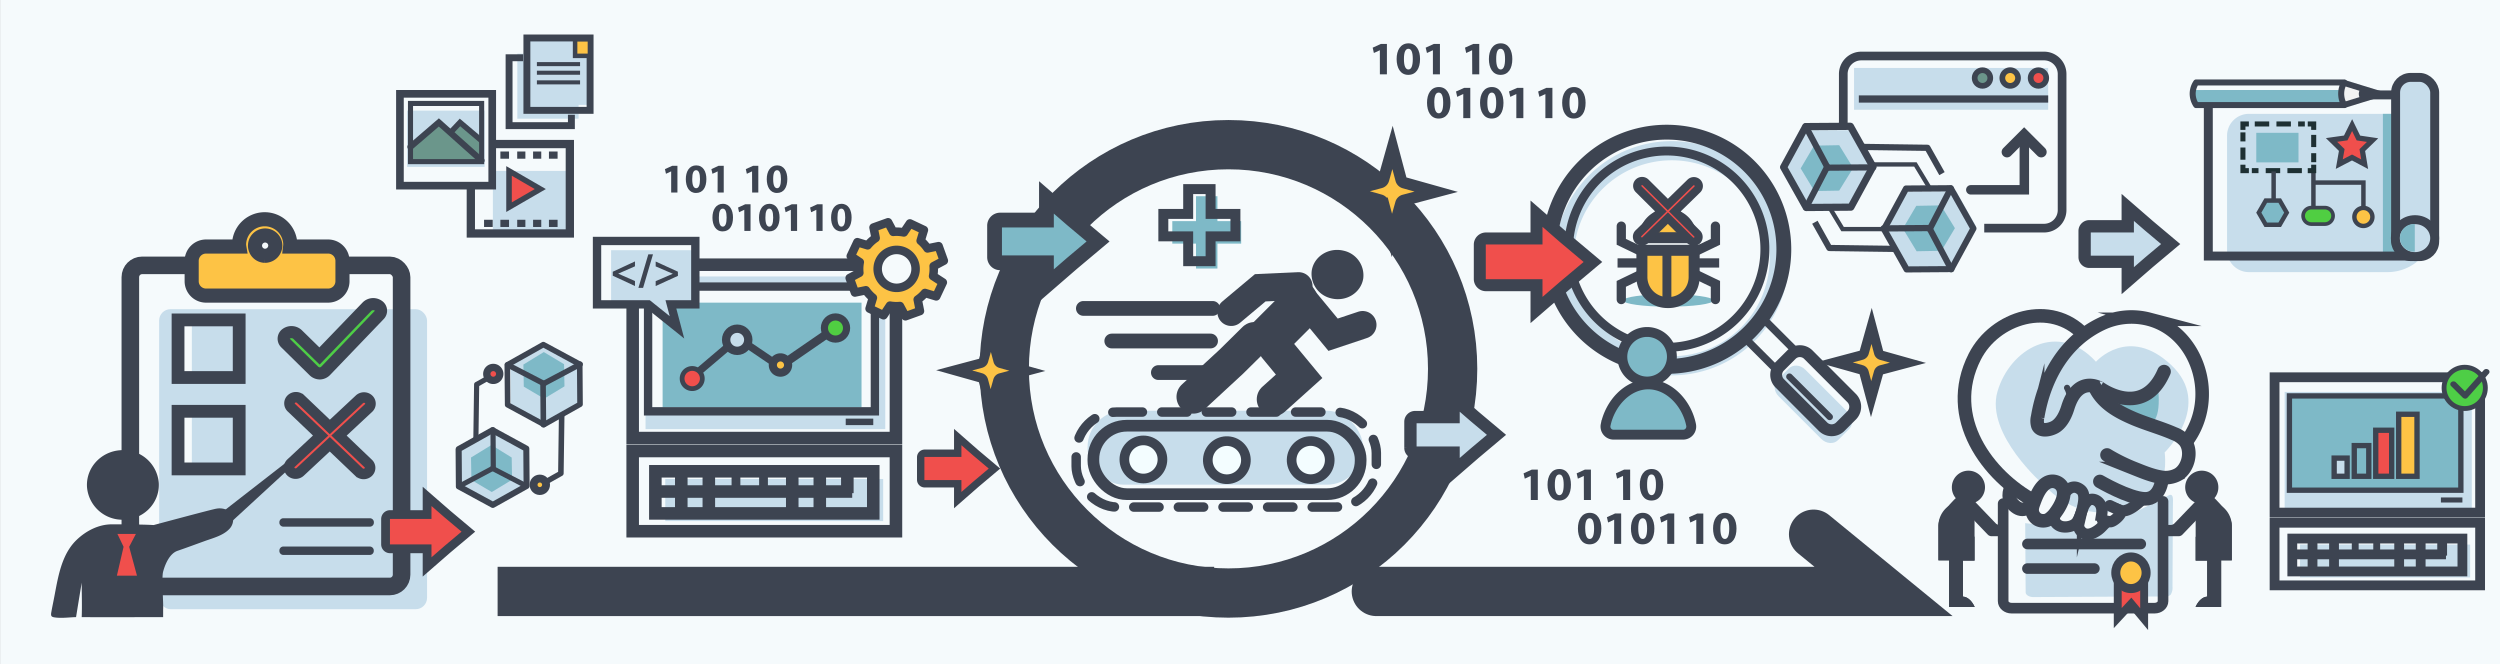 <svg id="Layer_3" data-name="Layer 3" xmlns="http://www.w3.org/2000/svg" xmlns:xlink="http://www.w3.org/1999/xlink" viewBox="0 0 1110 295"><rect x="0" y="0" width="1110" height="295" fill="#808080" stroke="none"/><defs><style>.cls-1{fill:#f5fafc;}.cls-10,.cls-2,.cls-24,.cls-43,.cls-44,.cls-57,.cls-85{fill:#7eb9c7;}.cls-25,.cls-3,.cls-41,.cls-62,.cls-82{fill:#c7ddeb;}.cls-12,.cls-13,.cls-16,.cls-18,.cls-19,.cls-20,.cls-21,.cls-28,.cls-29,.cls-31,.cls-34,.cls-37,.cls-38,.cls-39,.cls-4,.cls-47,.cls-48,.cls-49,.cls-5,.cls-50,.cls-51,.cls-52,.cls-56,.cls-58,.cls-6,.cls-7,.cls-73,.cls-74,.cls-78,.cls-79,.cls-8,.cls-80,.cls-81,.cls-83,.cls-86,.cls-87,.cls-88,.cls-9,.cls-92,.cls-94,.cls-95,.cls-96,.cls-97,.cls-98,.cls-99{fill:none;}.cls-10,.cls-100,.cls-101,.cls-11,.cls-112,.cls-113,.cls-114,.cls-12,.cls-13,.cls-14,.cls-15,.cls-16,.cls-17,.cls-18,.cls-19,.cls-20,.cls-21,.cls-22,.cls-23,.cls-24,.cls-25,.cls-26,.cls-28,.cls-29,.cls-30,.cls-31,.cls-32,.cls-33,.cls-34,.cls-36,.cls-37,.cls-38,.cls-39,.cls-4,.cls-40,.cls-41,.cls-42,.cls-43,.cls-44,.cls-45,.cls-46,.cls-47,.cls-48,.cls-49,.cls-5,.cls-50,.cls-51,.cls-52,.cls-53,.cls-54,.cls-55,.cls-56,.cls-57,.cls-58,.cls-59,.cls-6,.cls-60,.cls-61,.cls-62,.cls-7,.cls-73,.cls-74,.cls-75,.cls-76,.cls-77,.cls-78,.cls-79,.cls-8,.cls-80,.cls-81,.cls-82,.cls-83,.cls-84,.cls-85,.cls-89,.cls-9,.cls-90,.cls-91,.cls-92,.cls-94,.cls-95,.cls-96,.cls-97,.cls-98,.cls-99{stroke:#3d4451;}.cls-10,.cls-100,.cls-101,.cls-11,.cls-112,.cls-113,.cls-114,.cls-12,.cls-13,.cls-14,.cls-15,.cls-16,.cls-17,.cls-18,.cls-19,.cls-20,.cls-21,.cls-22,.cls-23,.cls-24,.cls-25,.cls-26,.cls-28,.cls-29,.cls-30,.cls-31,.cls-32,.cls-33,.cls-34,.cls-36,.cls-37,.cls-38,.cls-39,.cls-4,.cls-41,.cls-42,.cls-43,.cls-44,.cls-45,.cls-47,.cls-48,.cls-49,.cls-5,.cls-50,.cls-51,.cls-52,.cls-53,.cls-54,.cls-55,.cls-56,.cls-57,.cls-58,.cls-59,.cls-6,.cls-60,.cls-61,.cls-62,.cls-7,.cls-73,.cls-74,.cls-75,.cls-76,.cls-77,.cls-78,.cls-79,.cls-8,.cls-80,.cls-81,.cls-82,.cls-83,.cls-84,.cls-85,.cls-86,.cls-87,.cls-88,.cls-89,.cls-9,.cls-90,.cls-94,.cls-95,.cls-96,.cls-97,.cls-98,.cls-99{stroke-miterlimit:10;}.cls-4{stroke-width:6.59px;}.cls-5{stroke-width:3.95px;}.cls-13,.cls-18,.cls-20,.cls-28,.cls-29,.cls-30,.cls-40,.cls-46,.cls-47,.cls-48,.cls-49,.cls-52,.cls-6,.cls-79,.cls-80,.cls-9,.cls-98{stroke-linecap:round;}.cls-6{stroke-width:3.36px;}.cls-7,.cls-9{stroke-width:2.89px;}.cls-8{stroke-width:5.27px;}.cls-10{stroke-width:4.38px;}.cls-101,.cls-11,.cls-112,.cls-14,.cls-22,.cls-36,.cls-40,.cls-46,.cls-54,.cls-55,.cls-60,.cls-76,.cls-84{fill:#fdc345;}.cls-11{stroke-width:4.89px;}.cls-12,.cls-13{stroke-width:4.11px;}.cls-14{stroke-width:3.96px;}.cls-100,.cls-113,.cls-114,.cls-15,.cls-23,.cls-26,.cls-30,.cls-33,.cls-35,.cls-45,.cls-53,.cls-61,.cls-77,.cls-90{fill:#f04f4c;}.cls-15{stroke-width:3.64px;}.cls-16{stroke-width:5.19px;}.cls-17{fill:#f3fdff;stroke-width:4.28px;}.cls-18{stroke-width:4.2px;stroke-dasharray:11.23 8.58;}.cls-19,.cls-20{stroke-width:21.88px;}.cls-21{stroke-width:4.42px;}.cls-22{stroke-width:4.22px;}.cls-23{stroke-width:5.32px;}.cls-24,.cls-30{stroke-width:6.56px;}.cls-25{stroke-width:5.47px;}.cls-26{stroke-width:3.28px;}.cls-27{fill:#3d4451;}.cls-28{stroke-width:14.92px;}.cls-29{stroke-width:12.31px;}.cls-31{stroke-width:7.8px;}.cls-32,.cls-59{fill:#4ece46;}.cls-32{stroke-width:5.38px;}.cls-33{stroke-width:4.68px;}.cls-34{stroke-width:5.68px;}.cls-36{stroke-width:6.26px;}.cls-37{stroke-width:5.57px;}.cls-38,.cls-41{stroke-width:3.71px;}.cls-39{stroke-width:3.9px;}.cls-40,.cls-46,.cls-91,.cls-92{stroke-linejoin:round;}.cls-40{stroke-width:3.62px;}.cls-42,.cls-89{fill:#50ce42;}.cls-42{stroke-width:3.18px;}.cls-43{stroke-width:3.33px;}.cls-44{stroke-width:3.81px;}.cls-45{stroke-width:2.12px;}.cls-46{stroke-width:3.78px;}.cls-47{stroke-width:4.72px;}.cls-48,.cls-50{stroke-width:6.02px;}.cls-49,.cls-51{stroke-width:5.02px;}.cls-52{stroke-width:2.73px;}.cls-53{stroke-width:3.51px;}.cls-54{stroke-width:4.01px;}.cls-55{stroke-width:5.07px;}.cls-56{stroke-width:4.35px;}.cls-57,.cls-60,.cls-61,.cls-62{stroke-width:2.37px;}.cls-58{stroke-width:3.05px;}.cls-59{stroke-width:2.15px;}.cls-63{fill:url(#linear-gradient);}.cls-64{fill:url(#linear-gradient-2);}.cls-65{fill:url(#linear-gradient-3);}.cls-66{fill:url(#linear-gradient-4);}.cls-67{fill:url(#linear-gradient-5);}.cls-68{fill:url(#linear-gradient-6);}.cls-69{fill:url(#linear-gradient-7);}.cls-70{fill:url(#linear-gradient-8);}.cls-71{fill:url(#linear-gradient-9);}.cls-72{fill:url(#linear-gradient-10);}.cls-73{stroke-width:1.93px;}.cls-74{stroke-width:3.86px;}.cls-75,.cls-93{fill:#6b968b;}.cls-75,.cls-76,.cls-77{stroke-width:2.53px;}.cls-78{stroke-width:3.21px;}.cls-79{stroke-width:4.8px;}.cls-80{stroke-width:4.21px;}.cls-81,.cls-82{stroke-width:3.97px;}.cls-83,.cls-85{stroke-width:1.98px;}.cls-84{stroke-width:1.96px;}.cls-86,.cls-87,.cls-88{stroke:#1e3033;stroke-width:2.24px;}.cls-87{stroke-dasharray:6.42 3.21;}.cls-88{stroke-dasharray:5.42 2.71;}.cls-89{stroke-width:1.63px;}.cls-90{stroke-width:2.33px;}.cls-91{fill:#f2f2f2;stroke-width:2.66px;}.cls-92{stroke-width:2.67px;}.cls-94{stroke-width:3.07px;}.cls-95{stroke-width:3.4px;}.cls-96{stroke-width:3.68px;}.cls-97{stroke-width:2.26px;}.cls-98{stroke-width:2.75px;}.cls-99{stroke-width:2.46px;}.cls-100{stroke-width:2.47px;}.cls-101{stroke-width:2px;}.cls-102{fill:url(#linear-gradient-11);}.cls-103{fill:url(#linear-gradient-12);}.cls-104{fill:url(#linear-gradient-13);}.cls-105{fill:url(#linear-gradient-14);}.cls-106{fill:url(#linear-gradient-15);}.cls-107{fill:url(#linear-gradient-16);}.cls-108{fill:url(#linear-gradient-17);}.cls-109{fill:url(#linear-gradient-18);}.cls-110{fill:url(#linear-gradient-19);}.cls-111{fill:url(#linear-gradient-20);}.cls-112{stroke-width:3.51px;}.cls-113{stroke-width:3.25px;}.cls-114{stroke-width:3.9px;}</style><linearGradient id="linear-gradient" x1="2099.43" y1="1387.43" x2="2158.5" y2="1496.55" gradientTransform="translate(-546.1 2209.16) rotate(-90)" gradientUnits="userSpaceOnUse"><stop offset="0" stop-color="#3d4451"/><stop offset="1" stop-color="#3d4451"/></linearGradient><linearGradient id="linear-gradient-2" x1="345.73" y1="5804.2" x2="414.11" y2="5930.52" gradientTransform="translate(1203.97 5927.23) rotate(180)" xlink:href="#linear-gradient"/><linearGradient id="linear-gradient-3" x1="337.93" y1="5808.42" x2="406.31" y2="5934.75" gradientTransform="translate(1203.97 5927.23) rotate(180)" xlink:href="#linear-gradient"/><linearGradient id="linear-gradient-4" x1="330.52" y1="5812.43" x2="398.9" y2="5938.76" gradientTransform="translate(1203.97 5927.23) rotate(180)" xlink:href="#linear-gradient"/><linearGradient id="linear-gradient-5" x1="365.05" y1="5793.74" x2="433.43" y2="5920.07" gradientTransform="translate(1203.97 5927.23) rotate(180)" xlink:href="#linear-gradient"/><linearGradient id="linear-gradient-6" x1="2108.22" y1="1308.31" x2="2167.38" y2="1417.61" xlink:href="#linear-gradient"/><linearGradient id="linear-gradient-7" x1="353.69" y1="5799.89" x2="422.07" y2="5926.22" gradientTransform="translate(1203.97 5927.23) rotate(180)" xlink:href="#linear-gradient"/><linearGradient id="linear-gradient-8" x1="361.49" y1="5795.67" x2="429.87" y2="5921.99" gradientTransform="translate(1203.97 5927.23) rotate(180)" xlink:href="#linear-gradient"/><linearGradient id="linear-gradient-9" x1="368.9" y1="5791.66" x2="437.28" y2="5917.98" gradientTransform="translate(1203.97 5927.23) rotate(180)" xlink:href="#linear-gradient"/><linearGradient id="linear-gradient-10" x1="334.38" y1="5810.34" x2="402.75" y2="5936.67" gradientTransform="translate(1203.97 5927.23) rotate(180)" xlink:href="#linear-gradient"/><linearGradient id="linear-gradient-11" x1="1508.15" y1="672.96" x2="1569.39" y2="786.11" gradientTransform="translate(929.94 -1345.84) rotate(90)" xlink:href="#linear-gradient"/><linearGradient id="linear-gradient-12" x1="744.82" y1="3856.32" x2="806.07" y2="3969.48" gradientTransform="translate(4116.94 -575.79) rotate(90)" xlink:href="#linear-gradient"/><linearGradient id="linear-gradient-13" x1="737.83" y1="3860.11" x2="799.08" y2="3973.26" gradientTransform="translate(4116.94 -575.79) rotate(90)" xlink:href="#linear-gradient"/><linearGradient id="linear-gradient-14" x1="731.19" y1="3863.7" x2="792.44" y2="3976.85" gradientTransform="translate(4116.94 -575.79) rotate(90)" xlink:href="#linear-gradient"/><linearGradient id="linear-gradient-15" x1="762.12" y1="3846.96" x2="823.37" y2="3960.11" gradientTransform="translate(4116.94 -575.79) rotate(90)" xlink:href="#linear-gradient"/><linearGradient id="linear-gradient-16" x1="1527.48" y1="663.3" x2="1584.67" y2="768.95" gradientTransform="translate(929.94 -1345.84) rotate(90)" xlink:href="#linear-gradient"/><linearGradient id="linear-gradient-17" x1="751.16" y1="3853.69" x2="808.35" y2="3959.34" gradientTransform="translate(4116.94 -575.79) rotate(90)" xlink:href="#linear-gradient"/><linearGradient id="linear-gradient-18" x1="757.69" y1="3850.16" x2="814.88" y2="3955.81" gradientTransform="translate(4116.94 -575.79) rotate(90)" xlink:href="#linear-gradient"/><linearGradient id="linear-gradient-19" x1="763.89" y1="3846.8" x2="821.08" y2="3952.46" gradientTransform="translate(4116.94 -575.79) rotate(90)" xlink:href="#linear-gradient"/><linearGradient id="linear-gradient-20" x1="735.01" y1="3862.43" x2="792.2" y2="3968.09" gradientTransform="translate(4116.94 -575.79) rotate(90)" xlink:href="#linear-gradient"/></defs><title>Artboard 1</title><rect class="cls-1" x="0.04" y="-1" width="1153.49" height="296"/><path class="cls-2" d="M720.7,133.41c0-1.53,8.94-2.77,20-2.77s20,1.24,20,2.77-8.94,2.76-20,2.76S720.7,134.93,720.7,133.41Z"/><path class="cls-3" d="M779,77.87a52,52,0,1,0,0,73.59A52,52,0,0,0,779,77.87Zm-6,67.56a43.5,43.5,0,1,1,0-61.52A43.5,43.5,0,0,1,773,145.43Z"/><path class="cls-3" d="M820.5,183.07c2.14,2.13,2.44,5.49.55,7.38l-5,5c-1.89,1.89-5.25,1.59-7.38-.55l-19-19c-2.14-2.14-2.34-5.4-.45-7.28l5-5c1.88-1.89,5.14-1.69,7.28.45Z"/><path class="cls-4" d="M703.23,147.43a52,52,0,1,1,73.59,0A52,52,0,0,1,703.23,147.43Z"/><path class="cls-5" d="M709.21,141.45a43.58,43.58,0,1,1,61.63,0A43.58,43.58,0,0,1,709.21,141.45Z"/><rect class="cls-6" x="780.38" y="143.48" width="11.84" height="19.68" transform="translate(121.89 600.9) rotate(-45)"/><path class="cls-7" d="M822,176.61a5.46,5.46,0,0,1,.3,7.64l-5.38,5.37a5.46,5.46,0,0,1-7.63-.29l-19-19.05a5.32,5.32,0,0,1-.2-7.53l5.38-5.37a5.33,5.33,0,0,1,7.53.19Z"/><path class="cls-8" d="M822,176.61a5.46,5.46,0,0,1,.3,7.64l-5.38,5.37a5.46,5.46,0,0,1-7.63-.29l-19-19.05a5.32,5.32,0,0,1-.2-7.53l5.38-5.37a5.33,5.33,0,0,1,7.53.19Z"/><line class="cls-9" x1="794.51" y1="167.25" x2="812.38" y2="185.11"/><path class="cls-10" d="M730.72,169.38A11,11,0,1,0,720.34,159,11,11,0,0,0,730.72,169.38Z"/><path class="cls-10" d="M747.31,193a3.62,3.62,0,0,0,3.54-4.33c-1.9-9.51-9.67-18-19-18s-17,8.51-18.95,18a3.61,3.61,0,0,0,3.53,4.33Z"/><path class="cls-11" d="M729,111.13h23.2a0,0,0,0,1,0,0V123a11.33,11.33,0,0,1-11.33,11.33h-.55A11.33,11.33,0,0,1,729,123V111.13A0,0,0,0,1,729,111.13Z"/><path class="cls-11" d="M730.13,105.54h0a10.45,10.45,0,0,1,10.46-10.45h0A10.45,10.45,0,0,1,751,105.54H730.13Z"/><line class="cls-12" x1="718.19" y1="116.75" x2="729.14" y2="116.75"/><polyline class="cls-13" points="728.99 121.64 719.85 126.04 719.85 133"/><polyline class="cls-13" points="728.99 111.77 719.85 107.37 719.85 100.4"/><line class="cls-12" x1="763.31" y1="116.75" x2="752.36" y2="116.75"/><polyline class="cls-13" points="752.52 121.64 761.65 126.04 761.65 133"/><polyline class="cls-13" points="752.52 111.77 761.65 107.37 761.65 100.4"/><line class="cls-14" x1="740.11" y1="111.13" x2="740.11" y2="133.07"/><path class="cls-15" d="M743.63,93.87l10-9.75a2.13,2.13,0,0,0,0-3.05,2.22,2.22,0,0,0-3.1,0l-10,9.75L730.64,81a2.22,2.22,0,0,0-3.1,0,2.13,2.13,0,0,0,0,3l9.9,9.85-10,9.75a2.13,2.13,0,0,0,0,3,2.22,2.22,0,0,0,3.1,0l10-9.75,9.91,9.85a2.19,2.19,0,0,0,1.56.64,2.24,2.24,0,0,0,1.54-.62,2.13,2.13,0,0,0,0-3Z"/><rect class="cls-3" x="482.89" y="182.36" width="122.25" height="32.84" rx="16.03"/><rect class="cls-16" x="485.46" y="189.02" width="118.66" height="30.38" rx="14.83"/><circle class="cls-17" cx="507.67" cy="204" r="8.46"/><circle class="cls-17" cx="581.97" cy="204.3" r="8.46" transform="translate(249.42 723.76) rotate(-76.72)"/><circle class="cls-17" cx="544.71" cy="204.3" r="8.46" transform="translate(255.79 709.25) rotate(-80.78)"/><rect class="cls-18" x="477.82" y="182.95" width="133.27" height="42.19" rx="18.19"/><line class="cls-19" x1="220.94" y1="262.6" x2="539.08" y2="262.6"/><polyline class="cls-20" points="805.23 237.19 836.3 262.6 611.09 262.6"/><circle class="cls-19" cx="545.43" cy="163.77" r="99.54"/><polygon class="cls-2" points="540.54 98.18 540.54 87.12 531.03 87.12 531.03 98.18 520.5 98.18 520.5 108.17 531.03 108.17 531.03 119.23 540.54 119.23 540.54 108.17 551.08 108.17 551.08 98.18 540.54 98.18"/><polygon class="cls-21" points="537.5 94.98 537.5 83.96 527.55 83.96 527.55 94.98 516.52 94.98 516.52 104.94 527.55 104.94 527.55 115.97 537.5 115.97 537.5 104.94 548.53 104.94 548.53 94.98 537.5 94.98"/><path class="cls-22" d="M440,148.28l3.17,11.89a1.59,1.59,0,0,0,1.13,1.15l11.84,3.33-11.89,3.16a1.66,1.66,0,0,0-1.15,1.13l-3.33,11.85-3.16-11.89a1.6,1.6,0,0,0-1.13-1.15l-11.84-3.33,11.89-3.16a1.62,1.62,0,0,0,1.14-1.13Z"/><path class="cls-22" d="M831,144.71l3.16,11.89a1.64,1.64,0,0,0,1.13,1.15l11.84,3.33-11.89,3.16a1.62,1.62,0,0,0-1.14,1.13l-3.33,11.84-3.16-11.89a1.62,1.62,0,0,0-1.13-1.14l-11.85-3.33,11.89-3.16a1.63,1.63,0,0,0,1.15-1.14Z"/><path class="cls-23" d="M682.21,137.64,694.53,127l12.73-10.69-12.73-10.69L682.21,94.88v11H659.76a2.73,2.73,0,0,0-2.73,2.73V123.9a2.73,2.73,0,0,0,2.73,2.73h22.45Z"/><path class="cls-24" d="M464.62,126.76,475.89,117l11.65-9.79-11.65-9.78-11.27-9.78V97.71H444.08a2.48,2.48,0,0,0-2.49,2.49v14a2.49,2.49,0,0,0,2.49,2.49h20.54Z"/><path class="cls-25" d="M645.38,209.34l9.38-8.13,9.68-8.14-9.68-8.13-9.38-8.13v8.38H628.31a2.07,2.07,0,0,0-2.08,2.07v11.63a2.08,2.08,0,0,0,2.08,2.07h17.07Z"/><path class="cls-25" d="M944.72,124.62l9.37-8.13,9.69-8.13-9.69-8.14-9.37-8.13v8.38H927.64a2.07,2.07,0,0,0-2.07,2.07v11.63a2.07,2.07,0,0,0,2.07,2.07h17.08Z"/><path class="cls-26" d="M425.23,222.05l8-7,8.31-7-8.31-7-8-7v7.19H410.57a1.78,1.78,0,0,0-1.78,1.78v10a1.78,1.78,0,0,0,1.78,1.78h14.66Z"/><path class="cls-27" d="M591,132.46c6.65,1.68,13.27-2.42,14.28-8.83a11.18,11.18,0,0,0-8.58-12.29c-6.66-1.68-13.29,2.42-14.29,8.84A11.16,11.16,0,0,0,591,132.46Z"/><path class="cls-27" d="M562.16,157.56l-6.56-5.95a5.26,5.26,0,0,1,.11-7.68l17.6-17.6a5.91,5.91,0,0,1,8.05-.47h0c5.81,5.27,5.69,14.38-.28,20.35L570.2,157.09A5.9,5.9,0,0,1,562.16,157.56Z"/><polyline class="cls-28" points="566.18 154.22 576.81 167.08 565.46 177.28"/><polyline class="cls-28" points="556.96 150.46 546.84 160.46 529.82 176.19"/><polyline class="cls-29" points="546.66 138.58 559.55 127.78 576.61 127"/><polyline class="cls-29" points="579.45 133.55 591.89 148.62 605.01 144.24"/><path class="cls-27" d="M298,76.09h0l-2.31,1.07-.46-2.07,3.2-1.46h2.35V85.48H298Z"/><path class="cls-27" d="M313.63,79.5c0,3.66-1.51,6.18-4.6,6.18s-4.51-2.75-4.53-6.11,1.49-6.14,4.62-6.14S313.63,76.25,313.63,79.5Zm-6.28.07c0,2.72.65,4,1.75,4s1.7-1.35,1.7-4-.58-4-1.72-4S307.33,76.82,307.35,79.57Z"/><path class="cls-27" d="M318.64,76.09h0l-2.31,1.07-.47-2.07L319,73.63h2.34V85.48h-2.73Z"/><path class="cls-27" d="M333.91,76.09h0l-2.31,1.07-.46-2.07,3.2-1.46h2.35V85.48h-2.74Z"/><path class="cls-27" d="M349.57,79.5c0,3.66-1.51,6.18-4.6,6.18s-4.51-2.75-4.53-6.11,1.49-6.14,4.62-6.14S349.57,76.25,349.57,79.5Zm-6.28.07c0,2.72.65,4,1.75,4s1.7-1.35,1.7-4-.58-4-1.71-4S343.27,76.82,343.29,79.57Z"/><path class="cls-27" d="M325.45,96.56c0,3.67-1.51,6.18-4.6,6.18s-4.5-2.75-4.52-6.11,1.49-6.14,4.62-6.14S325.45,93.32,325.45,96.56Zm-6.27.07c0,2.72.65,4,1.75,4s1.69-1.34,1.69-4-.58-4-1.71-4S319.16,93.88,319.18,96.63Z"/><path class="cls-27" d="M330.46,93.15h0l-2.31,1.08-.46-2.08,3.2-1.46h2.35v11.85h-2.74Z"/><path class="cls-27" d="M346.12,96.56c0,3.67-1.51,6.18-4.6,6.18S337,100,337,96.63s1.49-6.14,4.61-6.14S346.12,93.32,346.12,96.56Zm-6.28.07c0,2.72.66,4,1.76,4s1.69-1.34,1.69-4-.58-4-1.71-4S339.83,93.88,339.84,96.63Z"/><path class="cls-27" d="M351.13,93.15h0l-2.31,1.08-.46-2.08,3.2-1.46h2.35v11.85h-2.74Z"/><path class="cls-27" d="M362.45,93.15h0l-2.31,1.08-.46-2.08,3.2-1.46h2.35v11.85h-2.74Z"/><path class="cls-27" d="M378.11,96.56c0,3.67-1.51,6.18-4.6,6.18S369,100,369,96.63s1.49-6.14,4.61-6.14S378.11,93.32,378.11,96.56Zm-6.27.07c0,2.72.65,4,1.75,4s1.69-1.34,1.69-4-.58-4-1.71-4S371.82,93.88,371.84,96.63Z"/><path class="cls-27" d="M679.65,211.31h0L677,212.53l-.53-2.37,3.65-1.66h2.67V222h-3.12Z"/><path class="cls-27" d="M697.5,215.19c0,4.18-1.72,7.05-5.24,7.05s-5.14-3.14-5.16-7,1.7-7,5.26-7S697.5,211.49,697.5,215.19Zm-7.15.09c0,3.09.74,4.57,2,4.57s1.93-1.54,1.93-4.62-.65-4.57-1.95-4.57S690.33,212.14,690.35,215.28Z"/><path class="cls-27" d="M703.21,211.31h0l-2.64,1.22-.53-2.37,3.65-1.66h2.68V222h-3.12Z"/><path class="cls-27" d="M720.62,211.31h0l-2.63,1.22-.53-2.37,3.65-1.66h2.68V222h-3.12Z"/><path class="cls-27" d="M738.47,215.19c0,4.18-1.72,7.05-5.25,7.05s-5.13-3.14-5.15-7,1.69-7,5.26-7S738.47,211.49,738.47,215.19Zm-7.16.09c0,3.09.75,4.57,2,4.57s1.93-1.54,1.93-4.62-.66-4.57-2-4.57S731.29,212.14,731.31,215.28Z"/><path class="cls-27" d="M711,234.64c0,4.18-1.72,7.05-5.25,7.05s-5.13-3.14-5.15-7,1.69-7,5.26-7S711,230.94,711,234.64Zm-7.16.08c0,3.1.75,4.58,2,4.58s1.93-1.54,1.93-4.62-.66-4.57-2-4.57S703.8,231.59,703.82,234.72Z"/><path class="cls-27" d="M716.69,230.75h-.05L714,232l-.53-2.37,3.65-1.66h2.68v13.51h-3.12Z"/><path class="cls-27" d="M734.54,234.64c0,4.18-1.72,7.05-5.25,7.05s-5.13-3.14-5.15-7,1.69-7,5.26-7S734.54,230.94,734.54,234.64Zm-7.16.08c0,3.1.75,4.58,2,4.58s1.93-1.54,1.93-4.62-.66-4.57-1.95-4.57S727.36,231.59,727.38,234.72Z"/><path class="cls-27" d="M740.25,230.75h0L737.57,232l-.53-2.37,3.65-1.66h2.68v13.51h-3.12Z"/><path class="cls-27" d="M753.15,230.75h0L750.48,232l-.54-2.37L753.6,228h2.67v13.51h-3.12Z"/><path class="cls-27" d="M771,234.64c0,4.18-1.72,7.05-5.24,7.05s-5.14-3.14-5.16-7,1.7-7,5.26-7S771,230.94,771,234.64Zm-7.15.08c0,3.1.74,4.58,2,4.58s1.93-1.54,1.93-4.62-.65-4.57-1.95-4.57S763.83,231.59,763.85,234.72Z"/><path class="cls-27" d="M612.65,22.31h0L610,23.53l-.53-2.37,3.65-1.66h2.67V33h-3.12Z"/><path class="cls-27" d="M630.5,26.19c0,4.18-1.72,7.05-5.24,7.05s-5.14-3.14-5.16-7,1.7-7,5.26-7S630.5,22.49,630.5,26.19Zm-7.15.09c0,3.09.74,4.57,2,4.57s1.93-1.54,1.93-4.62-.65-4.57-1.95-4.57S623.33,23.14,623.35,26.28Z"/><path class="cls-27" d="M636.21,22.31h0l-2.64,1.22L633,21.16l3.65-1.66h2.68V33h-3.12Z"/><path class="cls-27" d="M653.62,22.31h0l-2.63,1.22-.53-2.37,3.65-1.66h2.68V33h-3.12Z"/><path class="cls-27" d="M671.47,26.19c0,4.18-1.72,7.05-5.25,7.05s-5.13-3.14-5.15-7,1.69-7,5.26-7S671.47,22.49,671.47,26.19Zm-7.16.09c0,3.09.75,4.57,2,4.57s1.93-1.54,1.93-4.62-.66-4.57-2-4.57S664.29,23.14,664.31,26.28Z"/><path class="cls-27" d="M644,45.64c0,4.18-1.72,7-5.25,7s-5.13-3.14-5.15-7,1.69-7,5.26-7S644,41.94,644,45.64Zm-7.16.08c0,3.1.75,4.58,2,4.58s1.93-1.54,1.93-4.62-.66-4.57-2-4.57S636.8,42.59,636.82,45.72Z"/><path class="cls-27" d="M649.69,41.75h-.05L647,43l-.53-2.37L650.13,39h2.68V52.46h-3.12Z"/><path class="cls-27" d="M667.54,45.64c0,4.18-1.72,7-5.25,7s-5.13-3.14-5.15-7,1.69-7,5.26-7S667.54,41.94,667.54,45.64Zm-7.16.08c0,3.1.75,4.58,2,4.58s1.93-1.54,1.93-4.62-.66-4.57-1.95-4.57S660.36,42.59,660.38,45.72Z"/><path class="cls-27" d="M673.25,41.75h0L670.57,43,670,40.61,673.69,39h2.68V52.46h-3.12Z"/><path class="cls-27" d="M686.15,41.75h0L683.48,43l-.54-2.37L686.6,39h2.67V52.46h-3.12Z"/><path class="cls-27" d="M704,45.64c0,4.18-1.72,7-5.24,7s-5.14-3.14-5.16-7,1.7-7,5.26-7S704,41.94,704,45.64Zm-7.15.08c0,3.1.74,4.58,2,4.58s1.93-1.54,1.93-4.62-.65-4.57-1.95-4.57S696.83,42.59,696.85,45.72Z"/><line class="cls-30" x1="537.49" y1="151.41" x2="493.63" y2="151.41"/><line class="cls-30" x1="541.9" y1="165.42" x2="514.32" y2="165.42"/><line class="cls-30" x1="538.44" y1="136.94" x2="481.02" y2="136.94"/><rect class="cls-3" x="70.66" y="137.28" width="118.95" height="133.2" rx="5.03"/><rect class="cls-31" x="57.87" y="117.82" width="120.44" height="142.58" rx="5.24"/><path class="cls-32" d="M141.88,165.79a3.87,3.87,0,0,1-2.57-1.14l-12.52-12.32a2.66,2.66,0,0,1,.36-4.17,4,4,0,0,1,4.91.31l9.8,9.59L163,136.11a3.94,3.94,0,0,1,4.9-.41,2.63,2.63,0,0,1,.51,4.12L144.64,164.6a3.78,3.78,0,0,1-2.65,1.2Z"/><rect class="cls-1" x="79.56" y="143.11" width="5.62" height="22.75"/><rect class="cls-1" x="79.56" y="183.92" width="5.62" height="22.75"/><path class="cls-33" d="M150.51,193.39l13.14-12.25a2.61,2.61,0,0,0,0-3.84,3,3,0,0,0-4.07,0l-13.14,12.26-13-12.39a3,3,0,0,0-4.07,0,2.61,2.61,0,0,0,0,3.84l13,12.38-13.15,12.26a2.61,2.61,0,0,0,0,3.84,3,3,0,0,0,2.05.8,3,3,0,0,0,2-.78l13.15-12.26,13,12.39a3,3,0,0,0,4.07,0,2.61,2.61,0,0,0,0-3.84Z"/><rect class="cls-34" x="79.05" y="142.04" width="27.15" height="25.58"/><rect class="cls-34" x="79.05" y="182.62" width="27.15" height="25.58"/><path class="cls-27" d="M164.28,233.84H125.72a1.78,1.78,0,0,1-1.67-1.87h0a1.78,1.78,0,0,1,1.67-1.87h38.56A1.78,1.78,0,0,1,166,232h0A1.78,1.78,0,0,1,164.28,233.84Z"/><path class="cls-27" d="M164.28,246.39H125.72a1.77,1.77,0,0,1-1.67-1.86h0a1.78,1.78,0,0,1,1.67-1.87h38.56a1.78,1.78,0,0,1,1.68,1.87h0A1.77,1.77,0,0,1,164.28,246.39Z"/><path class="cls-27" d="M53.74,230.75c9.47.46,17.24-7.07,16.76-16.24a15.78,15.78,0,0,0-15.11-14.63c-9.47-.46-17.25,7.08-16.77,16.25A15.78,15.78,0,0,0,53.74,230.75Z"/><path class="cls-27" d="M25.85,256.27c1.43-6.13,3.59-12.15,8.14-16.53,4.17-4,9.72-6.94,15.72-6.94,2.54,0,12.77,0,18.53.32,0,0,26-7,27.77-7.26a7.83,7.83,0,0,1,5.24.8,4.51,4.51,0,0,1,2.13,2.78,5.94,5.94,0,0,1-1.55,5.42c-2.69,2.87-7.09,4-10.71,5.29-4.09,1.47-8.17,3-12.29,4.41-3.56,1.22-5.52,6-6.4,9.24-.76,2.77.19,13.88,0,16.74V274c-12,0-24.1.1-36.15,0,.2-5.08,0-10.22,0-15.31Q35,266.36,33.77,274c-2.83.07-5.94.51-8.75.22-2.13-.21-2.58-.48-2.24-2.4s.71-3.67,1.07-5.51C24.48,263.14,25.05,259.69,25.85,256.27Z"/><polyline class="cls-27" points="100.47 233.78 130.31 206.32 128.09 204.5 95.93 229.52"/><polygon class="cls-35" points="51.9 255.6 54.87 242.78 52.14 237.08 60.33 237.08 57.35 242.78 60.82 255.6 51.9 255.6"/><path class="cls-36" d="M145.53,109.46H128.82a9.6,9.6,0,0,0,.07-1.21,11.38,11.38,0,0,0-22.74,0c0,.4,0,.81.07,1.21H91.62a6.39,6.39,0,0,0-6.52,6.25V125a6.39,6.39,0,0,0,6.53,6.25h53.9a6.4,6.4,0,0,0,6.53-6.25v-9.28A6.39,6.39,0,0,0,145.53,109.46Zm-28,4.11a4.51,4.51,0,1,1,4.71-4.51A4.61,4.61,0,0,1,117.52,113.57Z"/><polygon class="cls-3" points="393.06 190.53 393.06 190.53 286.63 190.53 286.63 190.53 286.63 122.74 286.63 122.74 393.06 122.74 393.06 122.74 393.06 190.53"/><path class="cls-1" d="M288.79,127.87V181h98.95V127.87Z"/><rect class="cls-2" x="294.2" y="134.38" width="88.32" height="46.57"/><rect class="cls-3" x="295.38" y="212.67" width="96.75" height="18.7"/><rect class="cls-37" x="290.98" y="209.25" width="96.75" height="18.7"/><polygon class="cls-37" points="397.8 194.5 397.8 194.5 280.91 194.5 280.91 194.5 280.91 117.53 280.91 117.53 397.8 117.53 397.8 117.53 397.8 194.5"/><polygon class="cls-37" points="397.8 235.86 397.8 235.86 280.91 235.86 280.91 235.86 280.91 200.25 280.91 200.25 397.8 200.25 397.8 200.25 397.8 235.86"/><path class="cls-38" d="M287.75,127.24v55.39h100.7V127.24Z"/><line class="cls-37" x1="290.62" y1="218.24" x2="378.38" y2="218.24"/><line class="cls-37" x1="302.49" y1="209.25" x2="302.49" y2="229.03"/><line class="cls-37" x1="314.72" y1="209.25" x2="314.72" y2="229.03"/><line class="cls-39" x1="326.77" y1="209.25" x2="326.77" y2="219.68"/><line class="cls-39" x1="339" y1="209.25" x2="339" y2="219.68"/><line class="cls-37" x1="351.76" y1="209.25" x2="351.76" y2="229.03"/><line class="cls-37" x1="363.99" y1="209.25" x2="363.99" y2="229.03"/><line class="cls-37" x1="376.22" y1="209.25" x2="376.22" y2="218.96"/><rect class="cls-27" x="375.5" y="185.87" width="12.23" height="2.88"/><path class="cls-40" d="M343.14,162.08a3.39,3.39,0,1,1,3.39,3.38A3.38,3.38,0,0,1,343.14,162.08Z"/><circle class="cls-41" cx="327.32" cy="150.86" r="4.92"/><circle class="cls-42" cx="370.96" cy="145.64" r="4.92"/><line class="cls-43" x1="309.64" y1="165.46" x2="323.37" y2="153.8"/><line class="cls-43" x1="332.08" y1="153.17" x2="343.39" y2="160.83"/><line class="cls-44" x1="349.36" y1="160.52" x2="366.7" y2="148.57"/><path class="cls-45" d="M302.86,168.07a4.48,4.48,0,1,1,4.48,4.49A4.48,4.48,0,0,1,302.86,168.07Z"/><circle class="cls-1" cx="397.91" cy="119.29" r="8.05" transform="translate(190.39 479.14) rotate(-76.72)"/><path class="cls-46" d="M414.29,122.59a16.32,16.32,0,0,0,.25-4.42l4.52-2.41-2.32-6.46-4.92,1a16.64,16.64,0,0,0-3.05-3.42l1.44-4.75L404,99.2l-2.69,4a16.24,16.24,0,0,0-4.73-.26l-2.27-4.25-6.46,2.32.94,4.68a16.58,16.58,0,0,0-3.55,3.23l-4.57-1.39-2.93,6.2,4,2.67a16.25,16.25,0,0,0-.19,4.73l-4.29,2.3,2.32,6.45,4.86-1a16.59,16.59,0,0,0,3.12,3.35l-1.46,4.81,6.21,2.93,2.84-4.27a16.73,16.73,0,0,0,4.42.18l2.44,4.55,6.45-2.32-1-5.1a16.43,16.43,0,0,0,3.23-2.93l5,1.51,2.92-6.2Zm-17.11,5.16a8.42,8.42,0,1,1,9.3-7.45A8.42,8.42,0,0,1,397.18,127.75Z"/><polygon class="cls-3" points="308.65 111.09 271.32 111.09 271.32 136.23 290.79 136.23 301.67 145.34 299.37 136.23 308.65 136.23 308.65 111.09"/><polygon class="cls-38" points="308.73 106.99 265.08 106.99 265.08 135.14 287.85 135.14 300.57 145.34 297.88 135.14 308.73 135.14 308.73 106.99"/><path class="cls-27" d="M272.07,120.65l9.86-4.58v2.17l-7.45,3.27v0l7.45,3.27V127l-9.86-4.59Z"/><path class="cls-27" d="M283.45,127.82l4.4-14.9h2.08l-4.4,14.9Z"/><path class="cls-27" d="M301,122.48,291.12,127v-2.18l7.62-3.27v0l-7.62-3.27v-2.17l9.86,4.52Z"/><path class="cls-3" d="M899.19,232.27l.2,30.72c0,1.17,1.56,2.12,3.46,2.11l20.56-.1c11.5-.05,23-.13,34.52-.15h3.35a3,3,0,0,0,2.56-.89,6.13,6.13,0,0,0,.75-3.61l.12-24.58q0-6.78.1-13.57c0-.92-.09-2.06-.72-2.41a1.34,1.34,0,0,0-1.28.2c-3.51,1.81-7,3.56-10.57,5.3l-12.32,6c-3.64,1.78-7.28,4.13-11.23,4.14H925"/><path class="cls-47" d="M960.39,222.62V266.9c0,1.72-1.68,3.12-3.74,3.12H893.14c-2.07,0-3.74-1.4-3.74-3.12V223.61"/><line class="cls-47" x1="900.18" y1="241.53" x2="950.5" y2="241.53"/><line class="cls-47" x1="900.18" y1="252.45" x2="929.9" y2="252.45"/><path class="cls-3" d="M907.59,215.46s-26.22-22.58-20.72-41.59,27-31.61,43.74-13.26c0,0,14.44-16.36,33.35,1.4s-2.84,38.85-2.84,38.85,1.48,10.84-3.16,16.82S928.77,237.67,907.59,215.46Z"/><path class="cls-2" d="M958,170.53s2.64,17.77-4.29,17.23c-15.66-1.23-23.21-15.18-23.21-15.18S947.76,181,958,170.53Z"/><path class="cls-48" d="M930,171.68c3.32,7.34,10.42,11.17,17.18,14.08,6,2.56,12.22,4.19,18.15,6.8a11.57,11.57,0,0,1,4.82,3.34c3.31,4.4,1.47,12-3,14.71a11.42,11.42,0,0,1-7.9,1.22c-3.88-.66-7.93-2.34-11.59-3.8A82.35,82.35,0,0,1,935.51,202"/><path class="cls-49" d="M933.47,230.77a9.24,9.24,0,0,0,3.69.86c1.45-.16,4.86-3.15,4.71-4.86,0,0,3.14,1.15,9.42-5.23"/><path class="cls-50" d="M903.31,222.51c-20.53-11-40.32-37-26.51-64.15,8.9-17.52,33.71-25.33,48.41-9.75"/><path class="cls-48" d="M960,212.29s-.59,9.37-7.67,9.2-20-7.73-20-7.73"/><line class="cls-49" x1="941.93" y1="226.99" x2="936.77" y2="224.51"/><path class="cls-50" d="M893,216.37s-2.46,4,.69,7.48,6.68,3.07,9.08-1.63"/><path class="cls-50" d="M903.13,222.93c1.19-3.22,2.74-6.91,5.72-8.59A5,5,0,0,1,916,217c1.19,3.32-1.29,7.85-3.16,10.36a11.14,11.14,0,0,1-3.45,3.39,5.19,5.19,0,0,1-4.58-.08,5,5,0,0,1-2.4-3.12C902,225.87,902.57,224.46,903.13,222.93Z"/><path class="cls-48" d="M970.9,195.9c14.28-19.06,5.12-48.32-16.67-54.14a30.85,30.85,0,0,0-21.14,2c-15.87,7.54-25.32,23.17-28.38,41.39a7.16,7.16,0,0,0,.1,3.9c1.26,3,6.21,1.57,8.13.21,2.61-1.85,4.19-5.14,5.16-8.27,4.93-15.88,15.94-7.44,14-8.83,0,0,19.38,14.54,28.74-7.17"/><path class="cls-51" d="M932.7,231.42c.29-2.42,1.14-5-.07-7.29s-4-3.26-5.89-1.58a8.46,8.46,0,0,0-2,3.26,50.43,50.43,0,0,0-1.94,5.79,4.84,4.84,0,0,0,1.53,4.62c2.26,2,5.15.62,7.28-.91,1.6-1.16,2.35-2.44,3.94-3.63"/><path class="cls-51" d="M916.3,219.5c1.79-2.56,4.37-4.57,7.52-2.08,2.15,1.7,1.4,5.53.81,8.08a18.73,18.73,0,0,1-2.42,6.19c-1.27,1.8-4,2.46-6,2.24a4.89,4.89,0,0,1-3.3-1.62c-1.13-1.36-.88-2.93-.34-4.49l.06-.19"/><path class="cls-52" d="M917.78,172.2a9.13,9.13,0,0,1,1.06,6.26"/><polyline class="cls-53" points="940.28 257.58 940.28 274.43 946.25 268 952 274.9 952 258.33"/><ellipse class="cls-54" cx="946.14" cy="254.31" rx="6.73" ry="7.02"/><path class="cls-27" d="M974.87,238.42V248.9H980v16c-3.49.26-5.17,4.62-5.17,4.62h11.36V248.78h4.73V233.34a10.93,10.93,0,0,0-4.78-8.85"/><path class="cls-27" d="M978.27,223.67a7.36,7.36,0,1,1,6.67-7A7.22,7.22,0,0,1,978.27,223.67Z"/><path class="cls-27" d="M974.87,231.05V248.9H980v16c-3.49.26-5.17,4.62-5.17,4.62h11.36V248.78h4.73V233.34c0-5.9-10-14.28-10-14.28l-6.3,3.77"/><path class="cls-27" d="M977.09,220.25,965.5,232.33a2.35,2.35,0,0,1-1.73.74h-1a2.44,2.44,0,0,0-2.43,2.54h0a2.46,2.46,0,0,0,2.4,2.47h4.58a2.36,2.36,0,0,0,1.7-.74l6.08-6.33"/><path class="cls-27" d="M876.7,238.42V248.9h-5.13v16c3.49.26,5.18,4.62,5.18,4.62H865.39V248.78h-4.73V233.34a10.93,10.93,0,0,1,4.78-8.85"/><path class="cls-27" d="M873.3,223.67a7.36,7.36,0,1,0-6.67-7A7.21,7.21,0,0,0,873.3,223.67Z"/><path class="cls-27" d="M876.7,231.05V248.9h-5.13v16c3.49.26,5.18,4.62,5.18,4.62H865.39V248.78h-4.73V233.34c0-5.9,10-14.28,10-14.28l6.3,3.77"/><path class="cls-27" d="M874.48,220.25l11.59,12.08a2.35,2.35,0,0,0,1.73.74h1a2.45,2.45,0,0,1,2.43,2.54h0a2.46,2.46,0,0,1-2.4,2.47h-4.58a2.36,2.36,0,0,1-1.7-.74L876.46,231"/><path class="cls-55" d="M618.28,65.46l3.8,14.29a2,2,0,0,0,1.36,1.38l14.23,4-14.29,3.8A1.94,1.94,0,0,0,622,90.29l-4,14.23-3.8-14.29a1.94,1.94,0,0,0-1.35-1.38l-14.24-4,14.29-3.8a1.94,1.94,0,0,0,1.38-1.36Z"/><polygon class="cls-3" points="1097.47 228.73 1097.47 228.73 1014.38 228.73 1014.38 228.73 1014.38 174.02 1014.38 174.02 1097.47 174.02 1097.47 174.02 1097.47 228.73"/><rect class="cls-3" x="1021.21" y="241.79" width="75.53" height="14.6"/><rect class="cls-56" x="1017.78" y="239.12" width="75.53" height="14.6"/><polygon class="cls-56" points="1101.17 227.6 1101.17 227.6 1009.91 227.6 1009.91 227.6 1009.91 167.51 1009.91 167.51 1101.17 167.51 1101.17 167.51 1101.17 227.6"/><polygon class="cls-56" points="1101.17 259.9 1101.17 259.9 1009.91 259.9 1009.91 259.9 1009.91 232.1 1009.91 232.1 1101.17 232.1 1101.17 232.1 1101.17 259.9"/><path class="cls-57" d="M1016.5,175.78v41.87h76.12V175.78Z"/><line class="cls-56" x1="1017.5" y1="246.14" x2="1086.01" y2="246.14"/><line class="cls-56" x1="1026.76" y1="239.12" x2="1026.76" y2="254.56"/><line class="cls-56" x1="1036.31" y1="239.12" x2="1036.31" y2="254.56"/><line class="cls-58" x1="1045.72" y1="239.12" x2="1045.72" y2="247.26"/><line class="cls-58" x1="1055.26" y1="239.12" x2="1055.26" y2="247.26"/><line class="cls-56" x1="1065.23" y1="239.12" x2="1065.23" y2="254.56"/><line class="cls-56" x1="1074.78" y1="239.12" x2="1074.78" y2="254.56"/><line class="cls-56" x1="1084.32" y1="239.12" x2="1084.32" y2="246.7"/><rect class="cls-27" x="1083.76" y="220.87" width="9.55" height="2.25"/><circle class="cls-59" cx="1094.33" cy="172.22" r="9.17"/><path class="cls-27" d="M1094.45,177a1.57,1.57,0,0,1-1-.47l-5.15-5.11a1.15,1.15,0,0,1,.11-1.76,1.55,1.55,0,0,1,2,.09l4,4,8.39-9.42a1.53,1.53,0,0,1,2-.21,1.14,1.14,0,0,1,.24,1.74l-9.42,10.63a1.5,1.5,0,0,1-1.07.53Z"/><rect class="cls-60" x="1065.02" y="183.93" width="8.13" height="27.54"/><rect class="cls-61" x="1054.82" y="191.03" width="7.08" height="20.44"/><rect class="cls-62" x="1036.36" y="203.4" width="5.76" height="8.07"/><rect class="cls-57" x="1045.29" y="197.84" width="6.45" height="13.63"/><rect class="cls-3" x="823.19" y="30.17" width="86.2" height="18.57"/><polyline class="cls-3" points="830.83 74.74 820.5 91.68 800.05 91.68 790.96 74.74 800.05 57.8 822.15 57.8"/><polyline class="cls-3" points="877.37 100.53 866.84 118.91 846.38 118.91 837.3 101.97 846.38 85.03 868.49 84.83"/><polygon class="cls-2" points="867.98 101.31 861.98 111.35 850.98 111.56 844.87 101.48 850.83 91.39 861.78 91.19 867.98 101.31"/><polygon class="cls-2" points="822.8 74.58 816.59 84.63 805.59 84.83 799.49 74.76 805.45 64.67 816.6 64.46 822.8 74.58"/><path class="cls-63" d="M866.13,82.2a1.36,1.36,0,0,1,1.2.71l10.06,17.87a1.41,1.41,0,0,1,0,1.34l-9.8,18a1.36,1.36,0,0,1-1.2.71l-19.85.15a1.34,1.34,0,0,1-1.2-.7l-10.06-17.87a1.37,1.37,0,0,1,0-1.33l9.79-18a1.4,1.4,0,0,1,1.2-.73l19.85-.15Zm8.49,19.27L865.33,85l-18.23.13-9,16.64,9.29,16.5,18.22-.13Z"/><path class="cls-64" d="M856.71,99.86a1.39,1.39,0,0,1,0,2.78l-20.42.17h0a1.39,1.39,0,0,1,0-2.78l20.42-.17Z"/><path class="cls-65" d="M856.83,100.27a1.4,1.4,0,0,1,1.22.73l9.56,18a1.38,1.38,0,0,1-2.43,1.29l-9.56-18a1.37,1.37,0,0,1,.57-1.87A1.44,1.44,0,0,1,856.83,100.27Z"/><path class="cls-66" d="M866.13,82.34a1.35,1.35,0,0,1,.64.16,1.37,1.37,0,0,1,.58,1.85l-9.3,17.93a1.37,1.37,0,0,1-2.44-1.26l9.3-17.93A1.38,1.38,0,0,1,866.13,82.34Z"/><path class="cls-67" d="M807,98l6,10.74,28.46.4,0,2.75-29.25-.41a1.4,1.4,0,0,1-1.18-.7l-6.43-11.43Z"/><path class="cls-68" d="M821.57,54.49a1.61,1.61,0,0,1,1.4.82l10,17.87a1.58,1.58,0,0,1,0,1.55l-9.79,18a1.62,1.62,0,0,1-1.4.84L802,93.73h0a1.61,1.61,0,0,1-1.4-.82L790.53,75a1.58,1.58,0,0,1,0-1.55l9.79-18a1.62,1.62,0,0,1,1.4-.84l19.85-.14ZM829.79,74,820.64,57.7l-18,.13-8.92,16.41,9.15,16.28,18-.13Z"/><path class="cls-69" d="M831.83,72.93a1.38,1.38,0,0,1,0,2.75l-20.42.15h0a1.38,1.38,0,0,1,0-2.75l20.42-.15Z"/><path class="cls-70" d="M801.72,54.73a1.35,1.35,0,0,1,1.21.73l9.57,18a1.38,1.38,0,0,1-.57,1.86,1.36,1.36,0,0,1-1.86-.57l-9.57-18a1.37,1.37,0,0,1,1.22-2Z"/><path class="cls-71" d="M811.28,72.69a1.28,1.28,0,0,1,.63.16,1.37,1.37,0,0,1,.59,1.85l-9.3,17.93a1.38,1.38,0,1,1-2.44-1.27l9.3-17.92A1.38,1.38,0,0,1,811.28,72.69Z"/><path class="cls-72" d="M826.61,63.84l29.25.41A1.38,1.38,0,0,1,857,65l6.43,11.42-2.39,1.35L855,67l-28.47-.4Z"/><polyline class="cls-73" points="856.43 82.93 850.44 73.02 831.85 73.02"/><polyline class="cls-73" points="812.12 91.81 818.11 101.73 836.7 101.73"/><path class="cls-74" d="M818.42,54.73V32.82a8,8,0,0,1,8-7.95h81.15a8,8,0,0,1,8,8V93.29a8,8,0,0,1-8,8H881"/><circle class="cls-75" cx="880.22" cy="34.64" r="3.47"/><path class="cls-76" d="M896,34.64a3.48,3.48,0,1,1-3.48-3.48A3.47,3.47,0,0,1,896,34.64Z"/><circle class="cls-77" cx="905.07" cy="34.64" r="3.47"/><line class="cls-78" x1="825.32" y1="43.96" x2="909.39" y2="43.96"/><polyline class="cls-79" points="891.12 67.49 898.72 59.89 906.32 67.49"/><polyline class="cls-80" points="875.04 84.28 898.8 84.28 898.8 62.93"/><path class="cls-3" d="M998.51,50.55h72.68a9.7,9.7,0,0,1,9.7,9.7V100a20.82,20.82,0,0,1-20.82,20.82H998.51a9.7,9.7,0,0,1-9.7-9.7V60.25A9.7,9.7,0,0,1,998.51,50.55Z"/><rect class="cls-2" x="1058.01" y="50.55" width="14.27" height="63.01"/><rect class="cls-81" x="980.49" y="42.14" width="91.89" height="71.55"/><rect class="cls-82" x="1063.65" y="34.36" width="17.35" height="79.57" rx="6.71"/><ellipse class="cls-82" cx="1072.27" cy="105.73" rx="8.73" ry="8.2"/><path class="cls-2" d="M1072.17,99.48h-.09a6.14,6.14,0,1,0,0,12.26h.09Z"/><line class="cls-83" x1="1027.16" y1="92.21" x2="1027.16" y2="75.78"/><polyline class="cls-83" points="1027.61 81.06 1049.36 81.06 1049.36 93.21"/><path class="cls-84" d="M1045.35,96.32a4,4,0,1,1,4,4A4,4,0,0,1,1045.35,96.32Z"/><polygon class="cls-85" points="1012.2 89.05 1006 89.05 1002.9 94.42 1006 99.79 1012.2 99.79 1015.3 94.42 1012.2 89.05"/><polyline class="cls-86" points="1027.28 73.13 1027.28 75.77 1024.64 75.77"/><line class="cls-87" x1="1022.03" y1="75.76" x2="999.81" y2="75.76"/><polyline class="cls-86" points="998.5 75.77 995.86 75.77 995.86 73.13"/><line class="cls-88" x1="995.86" y1="70.92" x2="995.86" y2="58.78"/><polyline class="cls-86" points="995.86 57.67 995.86 55.04 998.5 55.04"/><line class="cls-87" x1="1001.11" y1="55.04" x2="1023.34" y2="55.04"/><polyline class="cls-86" points="1024.64 55.04 1027.28 55.04 1027.28 57.67"/><line class="cls-88" x1="1027.28" y1="59.88" x2="1027.28" y2="72.02"/><path class="cls-89" d="M1032.24,99.49h-6a3.66,3.66,0,0,1-3.65-3.65h0a3.66,3.66,0,0,1,3.65-3.65h6a3.66,3.66,0,0,1,3.65,3.65h0A3.66,3.66,0,0,1,1032.24,99.49Z"/><line class="cls-83" x1="1009.49" y1="89.05" x2="1009.49" y2="76.11"/><polygon class="cls-90" points="1044.34 55.55 1047.13 61.27 1053.43 62.2 1048.86 66.63 1049.91 72.91 1044.29 69.93 1038.64 72.87 1039.74 66.6 1035.19 62.14 1041.5 61.25 1044.34 55.55"/><rect class="cls-2" x="1001.79" y="58.97" width="18.74" height="13.13"/><polyline class="cls-91" points="1040.44 36.72 1056.66 41.71 1040.44 46.71"/><rect class="cls-2" x="974.15" y="39.97" width="66.18" height="7.19"/><path class="cls-92" d="M1040.85,46.66H975.1a9.11,9.11,0,0,1-1.55-5.12,9,9,0,0,1,1.55-4.93h65.75a9.89,9.89,0,0,0-1.36,4.69A10,10,0,0,0,1040.85,46.66Z"/><path class="cls-27" d="M1048,39.49a3.94,3.94,0,0,0-.68,2.1,4,4,0,0,0,.68,2.33l6.3-2.21Z"/><path class="cls-3" d="M180.77,49.11v25h34.39v-25Z"/><polygon class="cls-93" points="213.79 70.49 213.79 62.44 204.23 54.36 199.95 58.91 213.79 70.49"/><polyline class="cls-93" points="213.58 71.26 194.64 54.36 182.01 65.22 182.01 71.35"/><path class="cls-3" d="M229.69,23.83V52.71h27.2V23.83Z"/><path class="cls-3" d="M234.3,17.68V46.56h27.2V17.68Z"/><path class="cls-3" d="M218.84,75.89v27.37h34.34V75.89Z"/><polyline class="cls-94" points="232.26 25.64 226.03 25.64 226.03 55.79 253.7 55.79 253.7 50.95"/><path class="cls-94" d="M233.94,16.86V49H262V16.86Z"/><rect class="cls-27" x="238.38" y="27.57" width="19.17" height="1.8"/><rect class="cls-27" x="238.38" y="31.39" width="19.17" height="1.8"/><rect class="cls-27" x="238.38" y="35.67" width="19.17" height="1.8"/><rect class="cls-95" x="177.57" y="41.66" width="40.98" height="40.77"/><polyline class="cls-96" points="218.97 63.96 253.01 63.96 253.01 103.66 209.05 103.66 209.05 82.85"/><rect class="cls-97" x="182.26" y="45.93" width="31.59" height="25.83"/><polyline class="cls-98" points="182.23 65.22 194.85 54.36 213.79 71.26"/><polyline class="cls-99" points="199.95 58.91 204.23 54.36 213.79 62.44"/><polygon class="cls-100" points="226.01 83.94 226.01 75.9 232.95 79.92 239.9 83.94 232.96 87.96 226.01 91.98 226.01 83.94"/><rect class="cls-27" x="222.17" y="67.27" width="3.84" height="3.2"/><rect class="cls-27" x="229.64" y="67.27" width="3.63" height="3.2"/><rect class="cls-27" x="236.69" y="67.27" width="3.63" height="3.2"/><rect class="cls-27" x="243.73" y="67.27" width="3.84" height="3.2"/><rect class="cls-27" x="214.92" y="97.58" width="3.84" height="3.2"/><rect class="cls-27" x="222.17" y="97.58" width="3.84" height="3.2"/><rect class="cls-27" x="229.64" y="97.58" width="3.63" height="3.2"/><rect class="cls-27" x="236.69" y="97.58" width="3.63" height="3.2"/><rect class="cls-27" x="243.73" y="97.58" width="3.84" height="3.2"/><rect class="cls-101" x="255.34" y="17.46" width="6.59" height="7.34"/><polyline class="cls-3" points="218.5 191.93 233.68 200.25 233.68 216.74 218.5 224.07 203.33 216.74 203.33 198.92"/><polyline class="cls-3" points="240.69 152.23 257.16 161.67 257.16 179.99 241.98 188.13 226.81 179.99 226.63 160.19"/><polygon class="cls-2" points="241.45 156.31 250.44 161.69 250.63 171.54 241.6 177.01 232.56 171.67 232.38 161.86 241.45 156.31"/><polygon class="cls-2" points="218.19 197.58 227.19 203.14 227.37 212.99 218.35 218.46 209.31 213.12 209.13 203.13 218.19 197.58"/><path class="cls-102" d="M224,162a1.22,1.22,0,0,1,.64-1.07l16-9a1.25,1.25,0,0,1,1.2,0L258,160.64a1.24,1.24,0,0,1,.64,1.07l.13,17.78a1.25,1.25,0,0,1-.63,1.09l-16,9a1.23,1.23,0,0,1-1.19,0l-16.14-8.77a1.24,1.24,0,0,1-.65-1.07L224,162Zm17.27-7.6-14.78,8.32.12,16.32,14.9,8.1,14.78-8.31-.12-16.33Z"/><path class="cls-103" d="M239.87,170.4a1.23,1.23,0,0,1,1.23-1.23,1.25,1.25,0,0,1,1.26,1.22l.15,18.29h0a1.25,1.25,0,0,1-2.49,0l-.15-18.29Z"/><path class="cls-104" d="M240.23,170.29a1.23,1.23,0,0,1,.66-1.09L257,160.64a1.22,1.22,0,0,1,1.66.5,1.24,1.24,0,0,1-.51,1.67l-16.08,8.57a1.23,1.23,0,0,1-1.67-.51A1.25,1.25,0,0,1,240.23,170.29Z"/><path class="cls-105" d="M224.17,162a1.3,1.3,0,0,1,.14-.57,1.24,1.24,0,0,1,1.66-.53L242,169.2a1.23,1.23,0,1,1-1.13,2.18l-16.06-8.33A1.24,1.24,0,0,1,224.17,162Z"/><path class="cls-106" d="M238.19,214.89l9.62-5.41.35-25.5,2.47,0-.37,26.2a1.22,1.22,0,0,1-.63,1.06L239.4,217Z"/><path class="cls-107" d="M202.33,199.39a1.34,1.34,0,0,1,.68-1.17l15-8.41a1.32,1.32,0,0,1,1.29,0L234.32,198a1.33,1.33,0,0,1,.7,1.17l.13,16.6h0a1.36,1.36,0,0,1-.69,1.17l-15,8.41a1.34,1.34,0,0,1-1.29,0l-15.07-8.2a1.32,1.32,0,0,1-.7-1.16l-.12-16.6Zm16.29-6.88L205,200.17l.11,15,13.72,7.46L232.46,215l-.11-15Z"/><path class="cls-108" d="M217.75,190.81a1.15,1.15,0,0,1,2.3,0l.12,17.08h0a1.15,1.15,0,0,1-2.3,0l-.12-17.07Z"/><path class="cls-109" d="M202.53,216a1.16,1.16,0,0,1,.61-1l15-8a1.15,1.15,0,0,1,1.08,2l-15,8a1.14,1.14,0,0,1-1.69-1Z"/><path class="cls-110" d="M217.55,208a1.12,1.12,0,0,1,.13-.53,1.15,1.15,0,0,1,1.55-.49l15,7.78a1.15,1.15,0,0,1-1.06,2l-15-7.78A1.16,1.16,0,0,1,217.55,208Z"/><path class="cls-111" d="M210.15,195.17l.34-24.47a1.14,1.14,0,0,1,.58-1l9.56-5.38,1.13,2-9,5.06-.33,23.8Z"/><circle class="cls-112" cx="239.68" cy="215.25" r="2.77"/><path class="cls-113" d="M219,163.15a2.87,2.87,0,1,1-2.86,2.87A2.87,2.87,0,0,1,219,163.15Z"/><path class="cls-114" d="M189.63,251.72l9-7.83,9.32-7.83-9.32-7.83-9-7.83v8.07H173.19a2,2,0,0,0-2,2v11.2a2,2,0,0,0,2,2h16.44Z"/></svg>